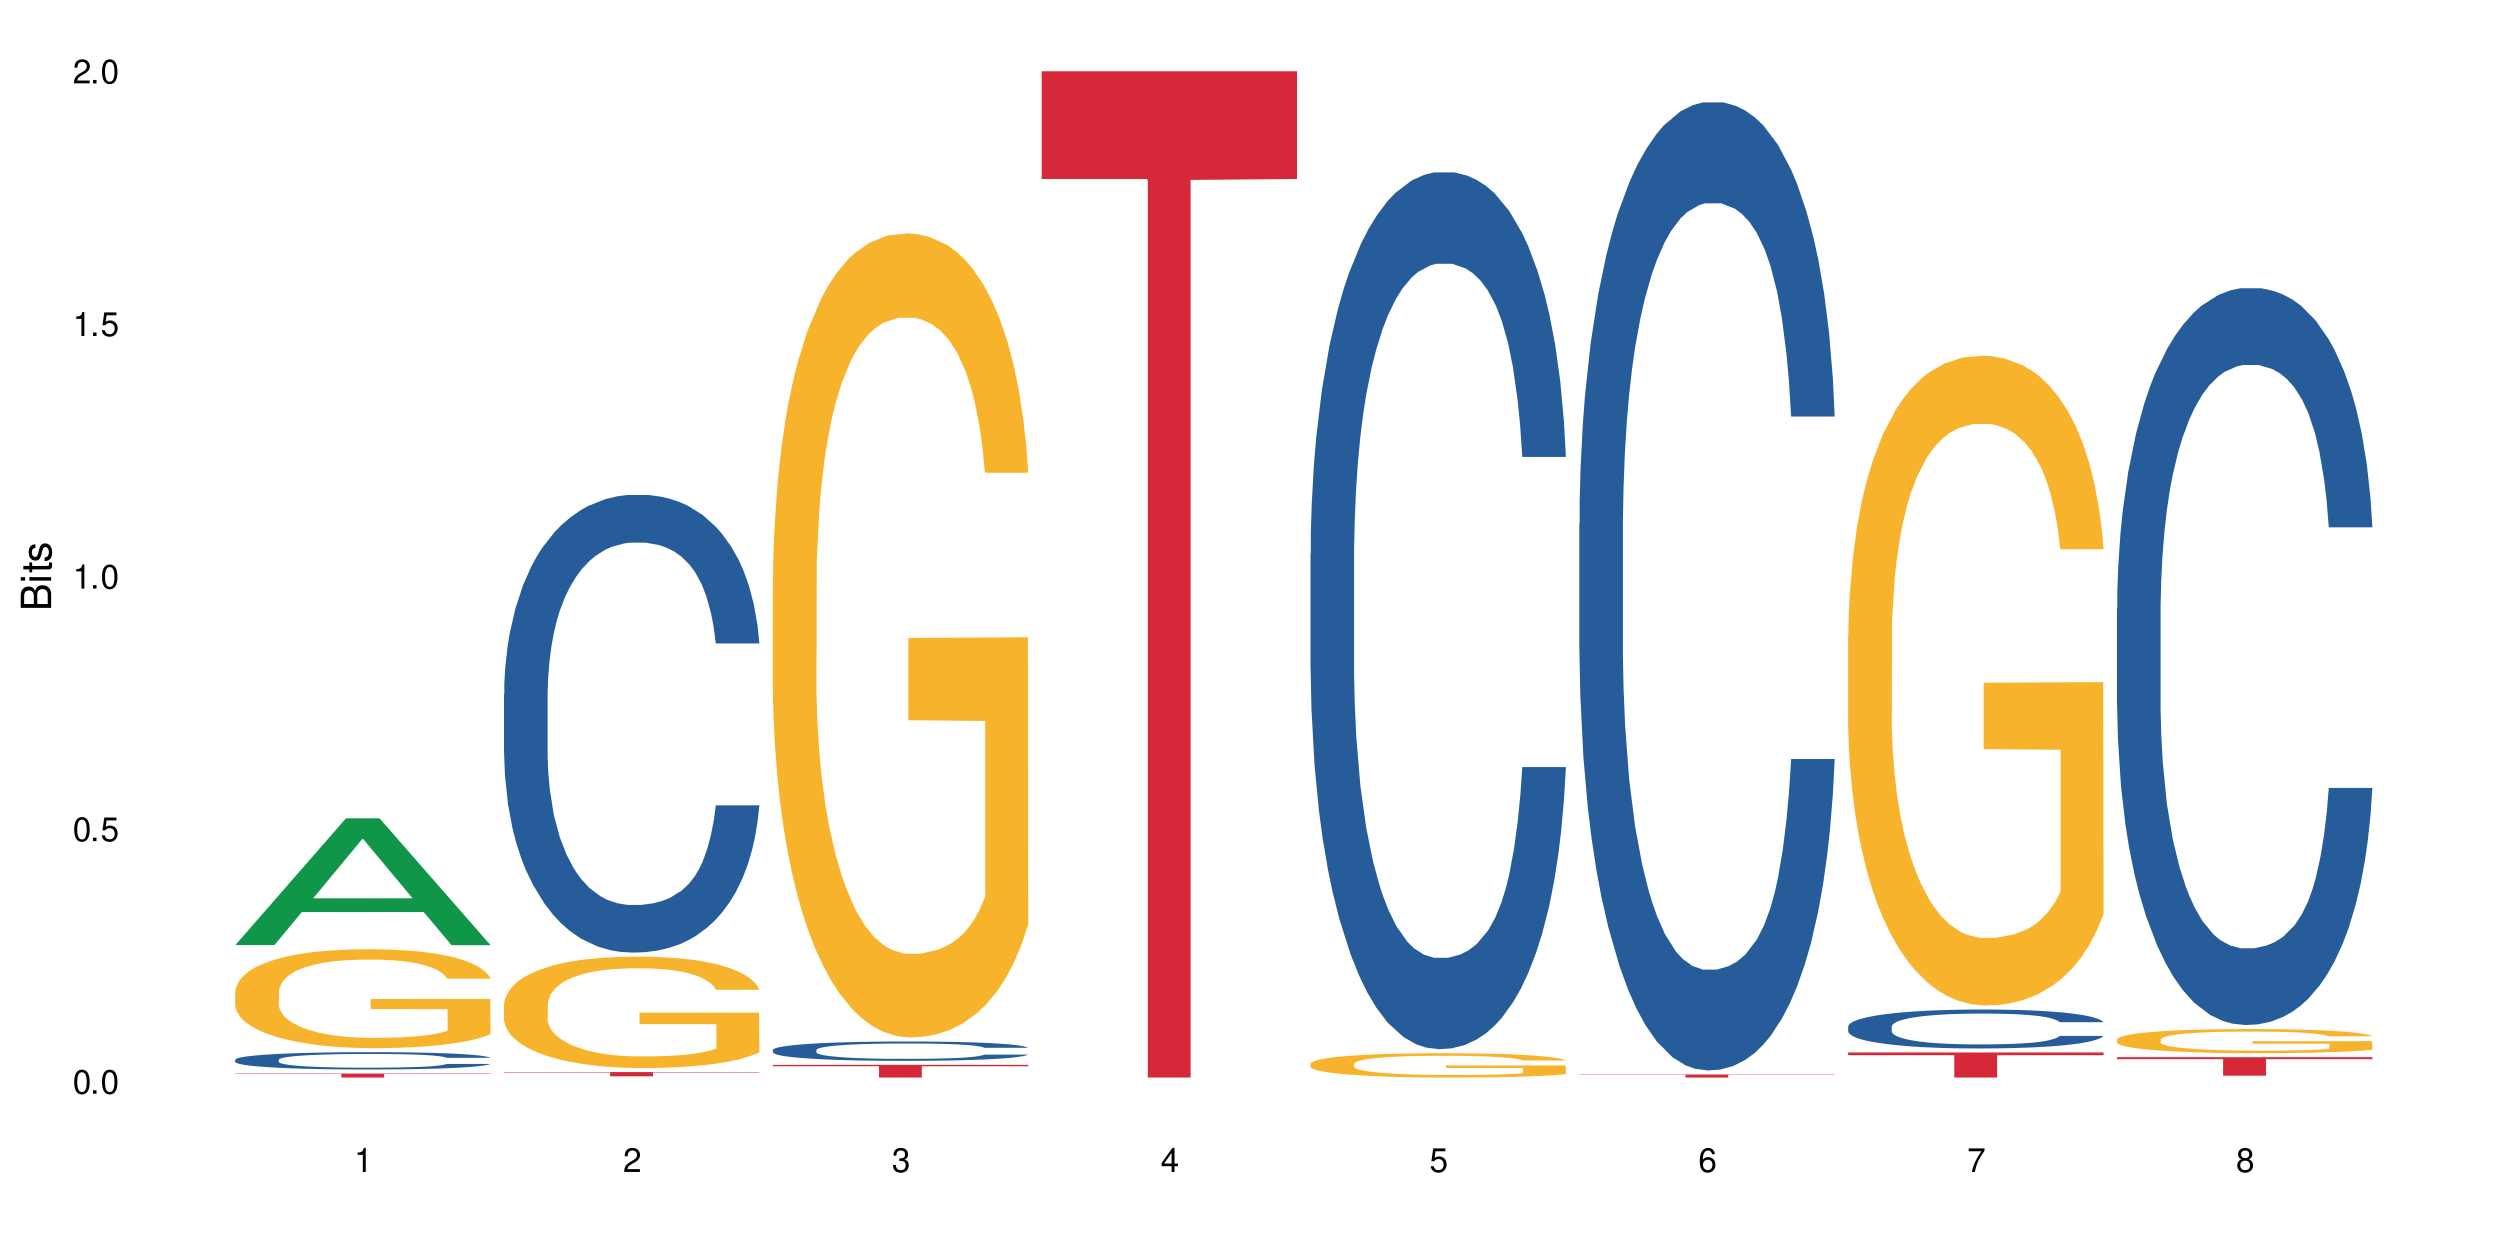 <?xml version="1.0" encoding="UTF-8"?>
<svg xmlns="http://www.w3.org/2000/svg" xmlns:xlink="http://www.w3.org/1999/xlink" width="720" height="360" viewBox="0 0 720 360">
<defs>
<g>
<g id="glyph-0-0">
</g>
<g id="glyph-0-1">
<path d="M 2.641 -6.938 C 2 -6.938 1.422 -6.656 1.078 -6.172 C 0.641 -5.562 0.406 -4.641 0.406 -3.359 C 0.406 -1.016 1.188 0.219 2.641 0.219 C 4.078 0.219 4.859 -1.016 4.859 -3.297 C 4.859 -4.641 4.656 -5.547 4.203 -6.172 C 3.844 -6.656 3.281 -6.938 2.641 -6.938 Z M 2.641 -6.188 C 3.547 -6.188 4 -5.25 4 -3.375 C 4 -1.406 3.562 -0.484 2.625 -0.484 C 1.734 -0.484 1.281 -1.438 1.281 -3.344 C 1.281 -5.25 1.734 -6.188 2.641 -6.188 Z M 2.641 -6.188 "/>
</g>
<g id="glyph-0-2">
<path d="M 1.828 -1 L 0.828 -1 L 0.828 0 L 1.828 0 Z M 1.828 -1 "/>
</g>
<g id="glyph-0-3">
<path d="M 4.562 -6.797 L 1.062 -6.797 L 0.547 -3.094 L 1.328 -3.094 C 1.719 -3.562 2.047 -3.734 2.578 -3.734 C 3.484 -3.734 4.062 -3.109 4.062 -2.094 C 4.062 -1.125 3.484 -0.531 2.578 -0.531 C 1.828 -0.531 1.375 -0.906 1.188 -1.672 L 0.328 -1.672 C 0.453 -1.109 0.547 -0.844 0.75 -0.594 C 1.125 -0.078 1.828 0.219 2.594 0.219 C 3.969 0.219 4.922 -0.781 4.922 -2.219 C 4.922 -3.562 4.031 -4.484 2.719 -4.484 C 2.25 -4.484 1.859 -4.359 1.469 -4.062 L 1.734 -5.969 L 4.562 -5.969 Z M 4.562 -6.797 "/>
</g>
<g id="glyph-0-4">
<path d="M 2.484 -4.938 L 2.484 0 L 3.328 0 L 3.328 -6.938 L 2.766 -6.938 C 2.469 -5.875 2.281 -5.734 0.984 -5.562 L 0.984 -4.938 Z M 2.484 -4.938 "/>
</g>
<g id="glyph-0-5">
<path d="M 4.859 -0.828 L 1.281 -0.828 C 1.359 -1.406 1.672 -1.781 2.5 -2.281 L 3.469 -2.828 C 4.406 -3.344 4.906 -4.062 4.906 -4.906 C 4.906 -5.484 4.672 -6.031 4.266 -6.406 C 3.859 -6.766 3.375 -6.938 2.719 -6.938 C 1.859 -6.938 1.219 -6.625 0.844 -6.031 C 0.609 -5.672 0.5 -5.234 0.484 -4.531 L 1.328 -4.531 C 1.359 -5.016 1.406 -5.281 1.531 -5.516 C 1.75 -5.938 2.188 -6.203 2.703 -6.203 C 3.469 -6.203 4.031 -5.641 4.031 -4.891 C 4.031 -4.344 3.719 -3.859 3.125 -3.516 L 2.234 -3 C 0.812 -2.172 0.406 -1.531 0.328 -0.016 L 4.859 -0.016 Z M 4.859 -0.828 "/>
</g>
<g id="glyph-0-6">
<path d="M 2.125 -3.188 L 2.578 -3.188 C 3.5 -3.188 3.984 -2.766 3.984 -1.922 C 3.984 -1.062 3.469 -0.531 2.594 -0.531 C 1.656 -0.531 1.203 -1 1.156 -2.016 L 0.312 -2.016 C 0.344 -1.453 0.438 -1.094 0.609 -0.781 C 0.953 -0.109 1.625 0.219 2.547 0.219 C 3.953 0.219 4.859 -0.625 4.859 -1.938 C 4.859 -2.828 4.516 -3.297 3.703 -3.594 C 4.344 -3.844 4.656 -4.328 4.656 -5.031 C 4.656 -6.219 3.875 -6.938 2.578 -6.938 C 1.203 -6.938 0.484 -6.172 0.453 -4.703 L 1.297 -4.703 C 1.312 -5.125 1.344 -5.359 1.453 -5.578 C 1.641 -5.969 2.062 -6.203 2.594 -6.203 C 3.344 -6.203 3.797 -5.75 3.797 -5 C 3.797 -4.516 3.609 -4.219 3.25 -4.047 C 3.016 -3.953 2.703 -3.922 2.125 -3.906 Z M 2.125 -3.188 "/>
</g>
<g id="glyph-0-7">
<path d="M 3.141 -1.672 L 3.141 0 L 3.984 0 L 3.984 -1.672 L 4.984 -1.672 L 4.984 -2.438 L 3.984 -2.438 L 3.984 -6.938 L 3.359 -6.938 L 0.266 -2.578 L 0.266 -1.672 Z M 3.141 -2.438 L 1 -2.438 L 3.141 -5.5 Z M 3.141 -2.438 "/>
</g>
<g id="glyph-0-8">
<path d="M 4.781 -5.125 C 4.609 -6.266 3.891 -6.938 2.844 -6.938 C 2.094 -6.938 1.422 -6.578 1.031 -5.953 C 0.594 -5.266 0.406 -4.422 0.406 -3.172 C 0.406 -2 0.578 -1.25 0.984 -0.641 C 1.359 -0.078 1.953 0.219 2.703 0.219 C 3.984 0.219 4.922 -0.75 4.922 -2.094 C 4.922 -3.375 4.062 -4.281 2.844 -4.281 C 2.172 -4.281 1.641 -4.031 1.281 -3.516 C 1.281 -5.234 1.828 -6.188 2.797 -6.188 C 3.391 -6.188 3.797 -5.797 3.938 -5.125 Z M 2.734 -3.531 C 3.547 -3.531 4.062 -2.953 4.062 -2.031 C 4.062 -1.156 3.484 -0.531 2.703 -0.531 C 1.922 -0.531 1.328 -1.188 1.328 -2.078 C 1.328 -2.938 1.906 -3.531 2.734 -3.531 Z M 2.734 -3.531 "/>
</g>
<g id="glyph-0-9">
<path d="M 4.984 -6.797 L 0.438 -6.797 L 0.438 -5.969 L 4.109 -5.969 C 2.5 -3.656 1.828 -2.234 1.328 0 L 2.219 0 C 2.594 -2.172 3.453 -4.047 4.984 -6.094 Z M 4.984 -6.797 "/>
</g>
<g id="glyph-0-10">
<path d="M 3.75 -3.656 C 4.469 -4.094 4.688 -4.438 4.688 -5.078 C 4.688 -6.172 3.844 -6.938 2.641 -6.938 C 1.438 -6.938 0.594 -6.172 0.594 -5.094 C 0.594 -4.438 0.812 -4.094 1.516 -3.656 C 0.734 -3.266 0.359 -2.703 0.359 -1.922 C 0.359 -0.656 1.281 0.219 2.641 0.219 C 3.984 0.219 4.922 -0.656 4.922 -1.922 C 4.922 -2.703 4.531 -3.266 3.75 -3.656 Z M 2.641 -6.188 C 3.359 -6.188 3.812 -5.75 3.812 -5.062 C 3.812 -4.406 3.344 -3.984 2.641 -3.984 C 1.922 -3.984 1.453 -4.406 1.453 -5.078 C 1.453 -5.75 1.922 -6.188 2.641 -6.188 Z M 2.641 -3.266 C 3.484 -3.266 4.062 -2.719 4.062 -1.906 C 4.062 -1.078 3.484 -0.531 2.625 -0.531 C 1.797 -0.531 1.219 -1.094 1.219 -1.906 C 1.219 -2.719 1.781 -3.266 2.641 -3.266 Z M 2.641 -3.266 "/>
</g>
<g id="glyph-1-0">
</g>
<g id="glyph-1-1">
<path d="M 0 -0.953 L 0 -4.891 C 0 -5.719 -0.234 -6.344 -0.734 -6.797 C -1.188 -7.234 -1.812 -7.469 -2.5 -7.469 C -3.547 -7.469 -4.188 -7 -4.625 -5.875 C -4.984 -6.688 -5.625 -7.094 -6.531 -7.094 C -7.172 -7.094 -7.734 -6.859 -8.141 -6.391 C -8.562 -5.922 -8.75 -5.344 -8.75 -4.5 L -8.75 -0.953 Z M -4.984 -2.062 L -7.766 -2.062 L -7.766 -4.219 C -7.766 -4.844 -7.688 -5.203 -7.453 -5.5 C -7.219 -5.812 -6.859 -5.969 -6.375 -5.969 C -5.891 -5.969 -5.531 -5.812 -5.297 -5.5 C -5.062 -5.203 -4.984 -4.844 -4.984 -4.219 Z M -0.984 -2.062 L -4 -2.062 L -4 -4.781 C -4 -5.766 -3.438 -6.359 -2.484 -6.359 C -1.547 -6.359 -0.984 -5.766 -0.984 -4.781 Z M -0.984 -2.062 "/>
</g>
<g id="glyph-1-2">
<path d="M -6.281 -1.797 L -6.281 -0.797 L 0 -0.797 L 0 -1.797 Z M -8.75 -1.797 L -8.75 -0.797 L -7.484 -0.797 L -7.484 -1.797 Z M -8.75 -1.797 "/>
</g>
<g id="glyph-1-3">
<path d="M -6.281 -3.047 L -6.281 -2.016 L -8.016 -2.016 L -8.016 -1.016 L -6.281 -1.016 L -6.281 -0.172 L -5.469 -0.172 L -5.469 -1.016 L -0.719 -1.016 C -0.078 -1.016 0.281 -1.453 0.281 -2.234 C 0.281 -2.5 0.25 -2.719 0.188 -3.047 L -0.641 -3.047 C -0.609 -2.906 -0.594 -2.766 -0.594 -2.562 C -0.594 -2.141 -0.719 -2.016 -1.156 -2.016 L -5.469 -2.016 L -5.469 -3.047 Z M -6.281 -3.047 "/>
</g>
<g id="glyph-1-4">
<path d="M -4.531 -5.25 C -5.766 -5.25 -6.469 -4.422 -6.469 -2.969 C -6.469 -1.516 -5.719 -0.562 -4.547 -0.562 C -3.562 -0.562 -3.094 -1.062 -2.734 -2.562 L -2.516 -3.484 C -2.344 -4.188 -2.094 -4.469 -1.641 -4.469 C -1.047 -4.469 -0.641 -3.875 -0.641 -3 C -0.641 -2.453 -0.797 -2 -1.062 -1.75 C -1.25 -1.594 -1.422 -1.531 -1.875 -1.469 L -1.875 -0.406 C -0.422 -0.453 0.281 -1.266 0.281 -2.922 C 0.281 -4.5 -0.5 -5.516 -1.719 -5.516 C -2.656 -5.516 -3.172 -4.984 -3.469 -3.734 L -3.703 -2.766 C -3.891 -1.953 -4.156 -1.609 -4.594 -1.609 C -5.188 -1.609 -5.547 -2.125 -5.547 -2.938 C -5.547 -3.75 -5.203 -4.172 -4.531 -4.203 Z M -4.531 -5.25 "/>
</g>
</g>
</defs>
<rect x="-72" y="-36" width="864" height="432" fill="rgb(100%, 100%, 100%)" fill-opacity="1"/>
<path fill-rule="nonzero" fill="rgb(6.275%, 58.824%, 28.235%)" fill-opacity="1" d="M 67.73 272.18 L 67.809 272.145 L 99.637 235.672 L 109.301 235.672 L 141.281 272.215 L 130.047 272.215 L 122.031 262.676 L 86.906 262.676 L 79.047 272.18 L 67.73 272.18 L 90.285 258.73 L 118.809 258.695 L 104.586 241.641 L 104.43 241.609 L 104.27 241.711 L 90.207 258.695 L 90.285 258.73 Z M 67.73 272.18 "/>
<path fill-rule="nonzero" fill="rgb(14.51%, 36.078%, 60%)" fill-opacity="1" d="M 67.73 305.195 L 67.82 305.191 L 67.82 305.082 L 68.09 304.906 L 68.719 304.688 L 69.344 304.539 L 70.961 304.27 L 73.203 304.012 L 75.535 303.809 L 77.238 303.691 L 78.766 303.602 L 82.262 303.43 L 84.504 303.344 L 86.926 303.266 L 89.887 303.191 L 92.039 303.145 L 96.883 303.07 L 100.469 303.039 L 103.25 303.027 L 109.262 303.027 L 112.848 303.043 L 115.449 303.066 L 118.32 303.102 L 120.742 303.145 L 124.957 303.246 L 128.727 303.371 L 130.43 303.445 L 133.121 303.586 L 135.184 303.723 L 136.617 303.84 L 138.234 304.012 L 139.668 304.215 L 140.746 304.445 L 141.281 304.645 L 128.727 304.645 L 128.098 304.461 L 127.379 304.32 L 126.035 304.133 L 124.688 304 L 122.805 303.867 L 121.102 303.781 L 118.77 303.695 L 116.707 303.641 L 114.555 303.602 L 112.488 303.574 L 108.543 303.547 L 103.969 303.547 L 102.266 303.555 L 98.766 303.59 L 96.883 303.621 L 94.191 303.688 L 92.309 303.746 L 90.066 303.836 L 88.539 303.914 L 86.656 304.031 L 85.312 304.137 L 83.785 304.289 L 82.891 304.402 L 82.082 304.527 L 81.363 304.68 L 80.828 304.84 L 80.469 305.008 L 80.289 305.172 L 80.289 305.879 L 80.469 306.043 L 80.918 306.234 L 82.082 306.512 L 83.785 306.754 L 85.762 306.945 L 87.645 307.082 L 88.719 307.145 L 90.156 307.219 L 92.398 307.309 L 95.629 307.398 L 97.512 307.438 L 100.383 307.473 L 103.34 307.492 L 107.289 307.492 L 110.785 307.473 L 113.117 307.449 L 115.539 307.414 L 118.859 307.336 L 120.922 307.262 L 122.715 307.176 L 124.062 307.09 L 124.957 307.016 L 126.305 306.875 L 127.379 306.719 L 128.188 306.562 L 128.727 306.406 L 141.281 306.406 L 140.746 306.59 L 139.938 306.766 L 139.129 306.898 L 137.875 307.059 L 136.441 307.199 L 134.375 307.359 L 132.672 307.465 L 130.43 307.578 L 128.367 307.664 L 126.125 307.742 L 122.805 307.832 L 120.652 307.879 L 118.32 307.918 L 115.539 307.957 L 112.043 307.988 L 108.273 308.004 L 104.777 308.012 L 101.008 308 L 98.227 307.984 L 94.551 307.941 L 89.977 307.859 L 86.656 307.773 L 84.055 307.688 L 81.812 307.594 L 79.301 307.473 L 76.074 307.273 L 74.098 307.117 L 72.754 306.988 L 71.23 306.812 L 70.152 306.652 L 68.898 306.398 L 68 306.074 L 67.73 305.824 Z M 67.73 305.195 "/>
<path fill-rule="nonzero" fill="rgb(96.863%, 70.196%, 16.863%)" fill-opacity="1" d="M 67.73 285.578 L 67.82 285.551 L 67.82 285.031 L 68.18 283.863 L 69.078 282.25 L 70.242 280.922 L 71.5 279.883 L 72.305 279.336 L 73.652 278.555 L 74.816 277.984 L 77.777 276.812 L 81.543 275.719 L 83.609 275.25 L 85.941 274.809 L 89.258 274.316 L 90.785 274.133 L 95.449 273.719 L 100.738 273.457 L 106.57 273.379 L 109.262 273.406 L 112.938 273.508 L 117.961 273.797 L 120.832 274.055 L 123.074 274.316 L 125.406 274.652 L 128.277 275.172 L 130.969 275.797 L 133.121 276.422 L 135.273 277.203 L 137.066 278.035 L 138.594 278.945 L 139.938 280.039 L 140.746 280.949 L 141.281 281.859 L 128.816 281.859 L 128.098 280.949 L 127.289 280.246 L 125.945 279.387 L 124.598 278.762 L 123.254 278.27 L 120.742 277.594 L 118.59 277.176 L 115.898 276.812 L 113.297 276.578 L 110.336 276.422 L 108.543 276.371 L 103.789 276.371 L 99.484 276.551 L 96.973 276.762 L 95.18 276.969 L 92.668 277.359 L 91.141 277.672 L 90.246 277.879 L 87.555 278.684 L 85.762 279.414 L 84.773 279.906 L 83.52 280.688 L 82.621 281.391 L 81.633 282.43 L 81.098 283.211 L 80.379 284.98 L 80.289 289.664 L 80.559 290.652 L 81.098 291.719 L 81.812 292.652 L 82.891 293.641 L 83.965 294.398 L 85.852 295.41 L 87.465 296.086 L 88.719 296.531 L 91.141 297.23 L 92.129 297.465 L 94.461 297.934 L 96.883 298.297 L 99.844 298.609 L 102.086 298.766 L 105.672 298.898 L 110.246 298.898 L 115.629 298.742 L 119.039 298.531 L 121.371 298.324 L 122.895 298.141 L 124.777 297.855 L 126.125 297.598 L 127.379 297.309 L 128.906 296.867 L 128.906 290.652 L 106.75 290.625 L 106.75 287.711 L 141.195 287.684 L 141.281 297.855 L 139.398 298.559 L 137.066 299.234 L 134.824 299.754 L 132.492 300.195 L 129.176 300.691 L 126.484 301.004 L 122.355 301.367 L 118.59 301.602 L 114.645 301.758 L 111.145 301.836 L 107.02 301.863 L 103.34 301.809 L 99.395 301.652 L 96.254 301.445 L 93.383 301.188 L 90.516 300.848 L 86.926 300.301 L 84.594 299.859 L 82.172 299.312 L 79.75 298.664 L 77.598 297.961 L 76.164 297.414 L 74.727 296.789 L 73.203 296.008 L 71.766 295.125 L 70.691 294.32 L 69.703 293.406 L 68.988 292.551 L 68.27 291.379 L 67.91 290.441 L 67.73 289.637 Z M 67.73 285.578 "/>
<path fill-rule="nonzero" fill="rgb(83.922%, 15.686%, 22.353%)" fill-opacity="1" d="M 67.73 309.172 L 141.281 309.172 L 141.281 309.297 L 110.629 309.301 L 110.629 310.332 L 98.297 310.332 L 98.297 309.301 L 98.117 309.297 L 67.73 309.297 Z M 67.73 309.172 "/>
<path fill-rule="nonzero" fill="rgb(14.51%, 36.078%, 60%)" fill-opacity="1" d="M 145.156 199.895 L 145.242 199.773 L 145.242 196.883 L 145.512 192.305 L 146.141 186.523 L 146.77 182.547 L 148.383 175.438 L 150.625 168.57 L 152.957 163.27 L 154.664 160.137 L 156.188 157.73 L 159.684 153.27 L 161.93 150.98 L 164.352 148.934 L 167.309 146.887 L 169.461 145.68 L 174.305 143.754 L 177.895 142.91 L 180.676 142.551 L 186.684 142.551 L 190.273 143.031 L 192.875 143.633 L 195.742 144.598 L 198.164 145.68 L 202.383 148.332 L 206.148 151.707 L 207.852 153.633 L 210.543 157.367 L 212.605 160.98 L 214.043 164.113 L 215.656 168.57 L 217.094 173.992 L 218.168 180.137 L 218.707 185.316 L 206.148 185.316 L 205.52 180.5 L 204.805 176.766 L 203.457 171.824 L 202.113 168.332 L 200.23 164.836 L 198.523 162.547 L 196.191 160.258 L 194.129 158.812 L 191.977 157.73 L 189.914 157.008 L 185.969 156.285 L 181.391 156.285 L 179.688 156.523 L 176.191 157.488 L 174.305 158.332 L 171.613 160.02 L 169.73 161.586 L 167.488 163.992 L 165.965 166.043 L 164.082 169.176 L 162.734 171.945 L 161.211 175.922 L 160.312 178.934 L 159.508 182.305 L 158.789 186.281 L 158.25 190.5 L 157.891 194.957 L 157.711 199.293 L 157.711 217.969 L 157.891 222.305 L 158.34 227.363 L 159.508 234.715 L 161.211 241.098 L 163.184 246.16 L 165.066 249.773 L 166.145 251.461 L 167.578 253.387 L 169.82 255.797 L 173.051 258.207 L 174.934 259.168 L 177.805 260.133 L 180.766 260.617 L 184.711 260.617 L 188.211 260.133 L 190.543 259.531 L 192.965 258.566 L 196.281 256.52 L 198.344 254.59 L 200.141 252.301 L 201.484 250.012 L 202.383 248.086 L 203.727 244.352 L 204.805 240.254 L 205.609 236.039 L 206.148 231.941 L 218.707 231.941 L 218.168 236.762 L 217.359 241.461 L 216.555 244.953 L 215.297 249.172 L 213.863 252.906 L 211.801 257.121 L 210.094 259.895 L 207.852 262.906 L 205.789 265.195 L 203.547 267.242 L 200.23 269.652 L 198.074 270.855 L 195.742 271.941 L 192.965 272.902 L 189.465 273.746 L 185.699 274.23 L 182.199 274.352 L 178.434 274.109 L 175.652 273.625 L 171.973 272.543 L 167.398 270.375 L 164.082 268.086 L 161.48 265.797 L 159.238 263.387 L 156.727 260.133 L 153.496 254.832 L 151.523 250.738 L 150.176 247.363 L 148.652 242.664 L 147.574 238.449 L 146.32 231.703 L 145.422 223.148 L 145.156 216.52 Z M 145.156 199.895 "/>
<path fill-rule="nonzero" fill="rgb(96.863%, 70.196%, 16.863%)" fill-opacity="1" d="M 145.156 289.254 L 145.242 289.223 L 145.242 288.637 L 145.602 287.32 L 146.5 285.504 L 147.664 284.008 L 148.922 282.836 L 149.73 282.223 L 151.074 281.344 L 152.242 280.699 L 155.199 279.379 L 158.969 278.148 L 161.031 277.621 L 163.363 277.125 L 166.684 276.566 L 168.207 276.363 L 172.871 275.895 L 178.164 275.602 L 183.992 275.512 L 186.684 275.543 L 190.363 275.66 L 195.387 275.98 L 198.254 276.273 L 200.496 276.566 L 202.828 276.949 L 205.699 277.535 L 208.391 278.238 L 210.543 278.941 L 212.695 279.82 L 214.492 280.758 L 216.016 281.781 L 217.359 283.012 L 218.168 284.039 L 218.707 285.062 L 206.238 285.062 L 205.52 284.039 L 204.715 283.246 L 203.367 282.281 L 202.023 281.578 L 200.676 281.02 L 198.164 280.258 L 196.012 279.789 L 193.32 279.379 L 190.723 279.117 L 187.762 278.941 L 185.969 278.883 L 181.211 278.883 L 176.906 279.086 L 174.395 279.32 L 172.602 279.555 L 170.09 279.996 L 168.566 280.348 L 167.668 280.582 L 164.977 281.488 L 163.184 282.309 L 162.195 282.867 L 160.941 283.746 L 160.043 284.535 L 159.059 285.707 L 158.52 286.586 L 157.801 288.578 L 157.711 293.852 L 157.98 294.965 L 158.52 296.168 L 159.238 297.223 L 160.312 298.332 L 161.391 299.184 L 163.273 300.324 L 164.887 301.086 L 166.145 301.586 L 168.566 302.375 L 169.551 302.641 L 171.883 303.168 L 174.305 303.578 L 177.266 303.93 L 179.508 304.105 L 183.098 304.25 L 187.672 304.25 L 193.055 304.074 L 196.461 303.84 L 198.793 303.605 L 200.32 303.402 L 202.203 303.078 L 203.547 302.785 L 204.805 302.465 L 206.328 301.965 L 206.328 294.965 L 184.172 294.938 L 184.172 291.656 L 218.617 291.625 L 218.707 303.078 L 216.824 303.871 L 214.492 304.633 L 212.25 305.219 L 209.918 305.715 L 206.598 306.273 L 203.906 306.625 L 199.781 307.035 L 196.012 307.297 L 192.066 307.473 L 188.566 307.562 L 184.441 307.59 L 180.766 307.531 L 176.816 307.355 L 173.68 307.121 L 170.809 306.828 L 167.938 306.449 L 164.352 305.832 L 162.016 305.336 L 159.594 304.719 L 157.172 303.988 L 155.02 303.195 L 153.586 302.582 L 152.152 301.879 L 150.625 301 L 149.191 300.004 L 148.113 299.094 L 147.129 298.07 L 146.41 297.105 L 145.691 295.785 L 145.332 294.73 L 145.156 293.824 Z M 145.156 289.254 "/>
<path fill-rule="nonzero" fill="rgb(83.922%, 15.686%, 22.353%)" fill-opacity="1" d="M 145.156 308.754 L 218.707 308.754 L 218.707 308.887 L 188.051 308.887 L 188.051 309.988 L 175.719 309.988 L 175.719 308.891 L 175.539 308.887 L 145.156 308.887 Z M 145.156 308.754 "/>
<path fill-rule="nonzero" fill="rgb(14.51%, 36.078%, 60%)" fill-opacity="1" d="M 222.578 302.379 L 222.668 302.371 L 222.668 302.25 L 222.938 302.059 L 223.562 301.812 L 224.191 301.645 L 225.809 301.344 L 228.051 301.055 L 230.383 300.832 L 232.086 300.699 L 233.609 300.598 L 237.109 300.406 L 239.352 300.312 L 241.773 300.227 L 244.734 300.137 L 246.887 300.086 L 251.73 300.008 L 255.316 299.969 L 258.098 299.957 L 264.109 299.957 L 267.695 299.977 L 270.297 300 L 273.168 300.043 L 275.59 300.086 L 279.805 300.199 L 283.57 300.344 L 285.277 300.422 L 287.969 300.582 L 290.031 300.734 L 291.465 300.867 L 293.082 301.055 L 294.516 301.285 L 295.59 301.543 L 296.129 301.762 L 283.57 301.762 L 282.945 301.559 L 282.227 301.402 L 280.883 301.191 L 279.535 301.043 L 277.652 300.898 L 275.949 300.801 L 273.617 300.703 L 271.551 300.641 L 269.398 300.598 L 267.336 300.566 L 263.391 300.535 L 258.816 300.535 L 257.109 300.547 L 253.613 300.586 L 251.73 300.621 L 249.039 300.691 L 247.156 300.758 L 244.914 300.859 L 243.387 300.949 L 241.504 301.078 L 240.16 301.195 L 238.633 301.363 L 237.738 301.492 L 236.93 301.637 L 236.211 301.805 L 235.672 301.98 L 235.316 302.168 L 235.137 302.352 L 235.137 303.141 L 235.316 303.324 L 235.762 303.539 L 236.93 303.848 L 238.633 304.117 L 240.605 304.332 L 242.492 304.484 L 243.566 304.555 L 245.004 304.637 L 247.246 304.738 L 250.473 304.84 L 252.355 304.883 L 255.227 304.922 L 258.188 304.941 L 262.133 304.941 L 265.633 304.922 L 267.965 304.898 L 270.387 304.855 L 273.707 304.77 L 275.77 304.688 L 277.562 304.594 L 278.906 304.496 L 279.805 304.414 L 281.148 304.258 L 282.227 304.082 L 283.035 303.906 L 283.57 303.73 L 296.129 303.73 L 295.59 303.934 L 294.785 304.133 L 293.977 304.281 L 292.723 304.461 L 291.285 304.617 L 289.223 304.797 L 287.52 304.914 L 285.277 305.039 L 283.215 305.137 L 280.973 305.223 L 277.652 305.324 L 275.5 305.375 L 273.168 305.422 L 270.387 305.461 L 266.887 305.5 L 263.121 305.52 L 259.621 305.523 L 255.855 305.512 L 253.074 305.492 L 249.398 305.445 L 244.824 305.355 L 241.504 305.258 L 238.902 305.164 L 236.66 305.059 L 234.148 304.922 L 230.918 304.699 L 228.945 304.527 L 227.602 304.383 L 226.074 304.184 L 225 304.008 L 223.742 303.723 L 222.848 303.359 L 222.578 303.082 Z M 222.578 302.379 "/>
<path fill-rule="nonzero" fill="rgb(96.863%, 70.196%, 16.863%)" fill-opacity="1" d="M 222.578 166.398 L 222.668 166.188 L 222.668 161.957 L 223.027 152.438 L 223.922 139.324 L 225.09 128.539 L 226.344 120.082 L 227.152 115.641 L 228.496 109.293 L 229.664 104.641 L 232.625 95.125 L 236.391 86.242 L 238.453 82.434 L 240.785 78.84 L 244.105 74.82 L 245.629 73.34 L 250.293 69.957 L 255.586 67.84 L 261.418 67.207 L 264.109 67.418 L 267.785 68.266 L 272.809 70.59 L 275.68 72.707 L 277.922 74.82 L 280.254 77.57 L 283.125 81.801 L 285.816 86.875 L 287.969 91.953 L 290.121 98.297 L 291.914 105.062 L 293.438 112.465 L 294.785 121.348 L 295.59 128.75 L 296.129 136.152 L 283.66 136.152 L 282.945 128.75 L 282.137 123.043 L 280.793 116.062 L 279.445 110.984 L 278.102 106.969 L 275.59 101.469 L 273.438 98.086 L 270.746 95.125 L 268.145 93.223 L 265.184 91.953 L 263.391 91.527 L 258.637 91.527 L 254.332 93.008 L 251.82 94.703 L 250.023 96.395 L 247.512 99.566 L 245.988 102.102 L 245.094 103.797 L 242.402 110.352 L 240.605 116.273 L 239.621 120.293 L 238.363 126.637 L 237.469 132.348 L 236.48 140.805 L 235.941 147.152 L 235.227 161.531 L 235.137 199.602 L 235.406 207.637 L 235.941 216.309 L 236.66 223.922 L 237.738 231.961 L 238.812 238.094 L 240.695 246.34 L 242.312 251.84 L 243.566 255.434 L 245.988 261.145 L 246.977 263.051 L 249.309 266.855 L 251.73 269.816 L 254.691 272.355 L 256.934 273.625 L 260.52 274.68 L 265.094 274.68 L 270.477 273.414 L 273.887 271.719 L 276.219 270.027 L 277.742 268.547 L 279.625 266.223 L 280.973 264.105 L 282.227 261.781 L 283.75 258.184 L 283.75 207.637 L 261.598 207.426 L 261.598 183.738 L 296.039 183.527 L 296.129 266.223 L 294.246 271.934 L 291.914 277.43 L 289.672 281.66 L 287.34 285.254 L 284.02 289.273 L 281.328 291.812 L 277.203 294.773 L 273.438 296.676 L 269.488 297.945 L 265.992 298.578 L 261.867 298.793 L 258.188 298.367 L 254.242 297.098 L 251.102 295.406 L 248.23 293.293 L 245.359 290.543 L 241.773 286.102 L 239.441 282.508 L 237.02 278.066 L 234.598 272.777 L 232.445 267.066 L 231.008 262.625 L 229.574 257.551 L 228.051 251.207 L 226.613 244.016 L 225.539 237.457 L 224.551 230.055 L 223.832 223.078 L 223.117 213.559 L 222.758 205.945 L 222.578 199.391 Z M 222.578 166.398 "/>
<path fill-rule="nonzero" fill="rgb(83.922%, 15.686%, 22.353%)" fill-opacity="1" d="M 222.578 306.688 L 296.129 306.688 L 296.129 307.078 L 265.477 307.082 L 265.477 310.332 L 253.141 310.332 L 253.141 307.086 L 252.965 307.078 L 222.578 307.078 Z M 222.578 306.688 "/>
<path fill-rule="nonzero" fill="rgb(83.922%, 15.686%, 22.353%)" fill-opacity="1" d="M 300 20.527 L 373.555 20.527 L 373.555 51.547 L 342.898 51.82 L 342.898 310.332 L 330.566 310.332 L 330.566 52.094 L 330.387 51.547 L 300 51.547 Z M 300 20.527 "/>
<path fill-rule="nonzero" fill="rgb(14.51%, 36.078%, 60%)" fill-opacity="1" d="M 377.426 159.527 L 377.516 159.297 L 377.516 153.758 L 377.781 144.984 L 378.41 133.906 L 379.039 126.289 L 380.652 112.672 L 382.895 99.516 L 385.227 89.359 L 386.934 83.359 L 388.457 78.742 L 391.957 70.203 L 394.199 65.816 L 396.621 61.895 L 399.578 57.969 L 401.734 55.66 L 406.574 51.969 L 410.164 50.352 L 412.945 49.66 L 418.953 49.66 L 422.543 50.582 L 425.145 51.738 L 428.016 53.582 L 430.438 55.66 L 434.652 60.738 L 438.418 67.203 L 440.125 70.895 L 442.812 78.051 L 444.879 84.973 L 446.312 90.977 L 447.926 99.516 L 449.363 109.902 L 450.438 121.672 L 450.977 131.598 L 438.418 131.598 L 437.789 122.367 L 437.074 115.211 L 435.727 105.746 L 434.383 99.055 L 432.5 92.359 L 430.793 87.977 L 428.461 83.59 L 426.398 80.82 L 424.246 78.742 L 422.184 77.355 L 418.238 75.973 L 413.664 75.973 L 411.957 76.434 L 408.461 78.281 L 406.574 79.895 L 403.887 83.129 L 402 86.129 L 399.758 90.746 L 398.234 94.668 L 396.352 100.668 L 395.004 105.977 L 393.48 113.594 L 392.582 119.367 L 391.777 125.828 L 391.059 133.445 L 390.52 141.523 L 390.16 150.062 L 389.98 158.371 L 389.98 194.148 L 390.16 202.457 L 390.609 212.152 L 391.777 226.23 L 393.48 238.465 L 395.453 248.16 L 397.336 255.082 L 398.414 258.316 L 399.848 262.008 L 402.09 266.625 L 405.32 271.242 L 407.203 273.086 L 410.074 274.934 L 413.035 275.855 L 416.98 275.855 L 420.48 274.934 L 422.812 273.781 L 425.234 271.934 L 428.551 268.008 L 430.613 264.316 L 432.41 259.93 L 433.754 255.547 L 434.652 251.852 L 435.996 244.695 L 437.074 236.848 L 437.879 228.77 L 438.418 220.922 L 450.977 220.922 L 450.438 230.156 L 449.633 239.156 L 448.824 245.852 L 447.566 253.93 L 446.133 261.086 L 444.07 269.164 L 442.367 274.473 L 440.125 280.242 L 438.059 284.629 L 435.816 288.551 L 432.5 293.168 L 430.348 295.477 L 428.016 297.555 L 425.234 299.398 L 421.734 301.016 L 417.969 301.938 L 414.469 302.168 L 410.703 301.707 L 407.922 300.785 L 404.242 298.707 L 399.668 294.555 L 396.352 290.168 L 393.75 285.781 L 391.508 281.164 L 388.996 274.934 L 385.766 264.777 L 383.793 256.93 L 382.449 250.469 L 380.922 241.465 L 379.848 233.387 L 378.59 220.461 L 377.695 204.074 L 377.426 191.379 Z M 377.426 159.527 "/>
<path fill-rule="nonzero" fill="rgb(96.863%, 70.196%, 16.863%)" fill-opacity="1" d="M 377.426 306.332 L 377.516 306.324 L 377.516 306.195 L 377.871 305.91 L 378.77 305.512 L 379.938 305.188 L 381.191 304.93 L 382 304.797 L 383.344 304.605 L 384.512 304.465 L 387.469 304.176 L 391.238 303.91 L 393.301 303.793 L 395.633 303.684 L 398.953 303.562 L 400.477 303.52 L 405.141 303.418 L 410.434 303.352 L 416.262 303.332 L 418.953 303.34 L 422.633 303.367 L 427.656 303.438 L 430.527 303.5 L 432.77 303.562 L 435.102 303.648 L 437.969 303.773 L 440.66 303.93 L 442.812 304.082 L 444.969 304.273 L 446.762 304.477 L 448.285 304.703 L 449.633 304.969 L 450.438 305.195 L 450.977 305.418 L 438.508 305.418 L 437.789 305.195 L 436.984 305.02 L 435.637 304.809 L 434.293 304.656 L 432.949 304.535 L 430.438 304.367 L 428.281 304.266 L 425.594 304.176 L 422.992 304.121 L 420.031 304.082 L 418.238 304.07 L 413.484 304.07 L 409.176 304.113 L 406.664 304.164 L 404.871 304.215 L 402.359 304.312 L 400.836 304.387 L 399.938 304.438 L 397.246 304.637 L 395.453 304.816 L 394.469 304.938 L 393.211 305.129 L 392.312 305.301 L 391.328 305.559 L 390.789 305.75 L 390.07 306.184 L 389.98 307.336 L 390.25 307.578 L 390.789 307.84 L 391.508 308.07 L 392.582 308.312 L 393.66 308.496 L 395.543 308.746 L 397.156 308.914 L 398.414 309.023 L 400.836 309.195 L 401.82 309.254 L 404.156 309.367 L 406.574 309.457 L 409.535 309.535 L 411.777 309.57 L 415.367 309.605 L 419.941 309.605 L 425.324 309.566 L 428.73 309.516 L 431.062 309.465 L 432.59 309.418 L 434.473 309.348 L 435.816 309.285 L 437.074 309.215 L 438.598 309.105 L 438.598 307.578 L 416.441 307.57 L 416.441 306.855 L 450.887 306.848 L 450.977 309.348 L 449.094 309.52 L 446.762 309.688 L 444.52 309.816 L 442.188 309.922 L 438.867 310.043 L 436.176 310.121 L 432.051 310.211 L 428.281 310.27 L 424.336 310.309 L 420.84 310.324 L 416.711 310.332 L 413.035 310.32 L 409.086 310.281 L 405.949 310.23 L 403.078 310.168 L 400.207 310.082 L 396.621 309.949 L 394.289 309.84 L 391.867 309.707 L 389.445 309.547 L 387.293 309.375 L 385.855 309.238 L 384.422 309.086 L 382.895 308.895 L 381.461 308.676 L 380.383 308.48 L 379.398 308.254 L 378.68 308.043 L 377.961 307.758 L 377.605 307.527 L 377.426 307.328 Z M 377.426 306.332 "/>
<path fill-rule="nonzero" fill="rgb(14.51%, 36.078%, 60%)" fill-opacity="1" d="M 454.848 150.805 L 454.938 150.551 L 454.938 144.434 L 455.207 134.75 L 455.836 122.52 L 456.461 114.109 L 458.078 99.07 L 460.32 84.547 L 462.652 73.332 L 464.355 66.707 L 465.879 61.609 L 469.379 52.18 L 471.621 47.34 L 474.043 43.008 L 477.004 38.676 L 479.156 36.125 L 484 32.047 L 487.586 30.266 L 490.367 29.5 L 496.379 29.5 L 499.965 30.52 L 502.566 31.793 L 505.438 33.832 L 507.859 36.125 L 512.074 41.73 L 515.844 48.867 L 517.547 52.945 L 520.238 60.844 L 522.301 68.492 L 523.734 75.117 L 525.352 84.547 L 526.785 96.016 L 527.863 109.012 L 528.398 119.969 L 515.844 119.969 L 515.215 109.777 L 514.496 101.875 L 513.152 91.426 L 511.805 84.035 L 509.922 76.645 L 508.219 71.805 L 505.887 66.961 L 503.824 63.902 L 501.672 61.609 L 499.605 60.082 L 495.66 58.551 L 491.086 58.551 L 489.383 59.062 L 485.883 61.102 L 484 62.883 L 481.309 66.453 L 479.426 69.766 L 477.184 74.863 L 475.656 79.195 L 473.773 85.82 L 472.43 91.68 L 470.902 100.09 L 470.008 106.461 L 469.199 113.598 L 468.48 122.008 L 467.945 130.926 L 467.586 140.355 L 467.406 149.531 L 467.406 189.031 L 467.586 198.207 L 468.035 208.91 L 469.199 224.457 L 470.902 237.961 L 472.879 248.664 L 474.762 256.312 L 475.836 259.879 L 477.273 263.957 L 479.516 269.055 L 482.742 274.148 L 484.629 276.188 L 487.496 278.227 L 490.457 279.246 L 494.406 279.246 L 497.902 278.227 L 500.234 276.953 L 502.656 274.914 L 505.977 270.582 L 508.039 266.504 L 509.832 261.664 L 511.18 256.82 L 512.074 252.742 L 513.422 244.844 L 514.496 236.18 L 515.305 227.258 L 515.844 218.594 L 528.398 218.594 L 527.863 228.789 L 527.055 238.727 L 526.246 246.117 L 524.992 255.035 L 523.555 262.938 L 521.492 271.855 L 519.789 277.719 L 517.547 284.09 L 515.484 288.93 L 513.242 293.262 L 509.922 298.359 L 507.77 300.91 L 505.438 303.203 L 502.656 305.242 L 499.16 307.023 L 495.391 308.043 L 491.895 308.297 L 488.125 307.789 L 485.344 306.77 L 481.668 304.477 L 477.094 299.891 L 473.773 295.047 L 471.172 290.203 L 468.93 285.109 L 466.418 278.227 L 463.191 267.016 L 461.215 258.348 L 459.871 251.215 L 458.348 241.273 L 457.27 232.355 L 456.016 218.086 L 455.117 199.988 L 454.848 185.973 Z M 454.848 150.805 "/>
<path fill-rule="nonzero" fill="rgb(83.922%, 15.686%, 22.353%)" fill-opacity="1" d="M 454.848 309.461 L 528.398 309.461 L 528.398 309.555 L 497.746 309.555 L 497.746 310.332 L 485.414 310.332 L 485.414 309.559 L 485.234 309.555 L 454.848 309.555 Z M 454.848 309.461 "/>
<path fill-rule="nonzero" fill="rgb(14.51%, 36.078%, 60%)" fill-opacity="1" d="M 532.27 295.625 L 532.359 295.617 L 532.359 295.371 L 532.629 294.98 L 533.258 294.488 L 533.887 294.152 L 535.5 293.547 L 537.742 292.965 L 540.074 292.512 L 541.777 292.246 L 543.305 292.043 L 546.801 291.664 L 549.043 291.469 L 551.465 291.293 L 554.426 291.121 L 556.578 291.02 L 561.422 290.855 L 565.012 290.781 L 567.793 290.75 L 573.801 290.75 L 577.391 290.793 L 579.992 290.844 L 582.859 290.926 L 585.281 291.02 L 589.5 291.242 L 593.266 291.531 L 594.969 291.695 L 597.66 292.012 L 599.723 292.32 L 601.16 292.586 L 602.773 292.965 L 604.207 293.426 L 605.285 293.945 L 605.824 294.387 L 593.266 294.387 L 592.637 293.977 L 591.922 293.66 L 590.574 293.238 L 589.23 292.941 L 587.344 292.645 L 585.641 292.453 L 583.309 292.258 L 581.246 292.133 L 579.094 292.043 L 577.031 291.98 L 573.082 291.918 L 568.508 291.918 L 566.805 291.941 L 563.305 292.023 L 561.422 292.094 L 558.73 292.238 L 556.848 292.371 L 554.605 292.574 L 553.082 292.75 L 551.199 293.016 L 549.852 293.25 L 548.328 293.59 L 547.43 293.844 L 546.621 294.133 L 545.906 294.469 L 545.367 294.828 L 545.008 295.207 L 544.828 295.574 L 544.828 297.164 L 545.008 297.531 L 545.457 297.961 L 546.621 298.586 L 548.328 299.129 L 550.301 299.559 L 552.184 299.867 L 553.262 300.008 L 554.695 300.172 L 556.938 300.379 L 560.168 300.582 L 562.051 300.664 L 564.922 300.746 L 567.883 300.789 L 571.828 300.789 L 575.324 300.746 L 577.656 300.695 L 580.078 300.613 L 583.398 300.438 L 585.461 300.277 L 587.254 300.082 L 588.602 299.887 L 589.5 299.723 L 590.844 299.406 L 591.922 299.059 L 592.727 298.699 L 593.266 298.352 L 605.824 298.352 L 605.285 298.762 L 604.477 299.16 L 603.672 299.457 L 602.414 299.816 L 600.98 300.133 L 598.918 300.492 L 597.211 300.727 L 594.969 300.98 L 592.906 301.176 L 590.664 301.352 L 587.344 301.555 L 585.191 301.656 L 582.859 301.75 L 580.078 301.832 L 576.582 301.902 L 572.816 301.945 L 569.316 301.953 L 565.551 301.934 L 562.77 301.895 L 559.09 301.801 L 554.516 301.617 L 551.199 301.422 L 548.598 301.227 L 546.355 301.023 L 543.844 300.746 L 540.613 300.297 L 538.641 299.949 L 537.293 299.66 L 535.77 299.262 L 534.691 298.902 L 533.438 298.328 L 532.539 297.602 L 532.27 297.039 Z M 532.27 295.625 "/>
<path fill-rule="nonzero" fill="rgb(96.863%, 70.196%, 16.863%)" fill-opacity="1" d="M 532.27 182.605 L 532.359 182.434 L 532.359 179.016 L 532.719 171.328 L 533.617 160.73 L 534.781 152.016 L 536.039 145.18 L 536.844 141.59 L 538.191 136.465 L 539.355 132.703 L 542.316 125.012 L 546.086 117.836 L 548.148 114.758 L 550.48 111.855 L 553.797 108.609 L 555.324 107.41 L 559.988 104.676 L 565.281 102.969 L 571.109 102.457 L 573.801 102.625 L 577.48 103.309 L 582.5 105.191 L 585.371 106.898 L 587.613 108.609 L 589.945 110.828 L 592.816 114.246 L 595.508 118.348 L 597.66 122.449 L 599.812 127.578 L 601.609 133.047 L 603.133 139.027 L 604.477 146.203 L 605.285 152.188 L 605.824 158.168 L 593.355 158.168 L 592.637 152.188 L 591.832 147.57 L 590.484 141.934 L 589.141 137.832 L 587.793 134.582 L 585.281 130.141 L 583.129 127.406 L 580.438 125.012 L 577.836 123.477 L 574.879 122.449 L 573.082 122.109 L 568.328 122.109 L 564.023 123.305 L 561.512 124.672 L 559.719 126.039 L 557.207 128.602 L 555.684 130.652 L 554.785 132.02 L 552.094 137.316 L 550.301 142.102 L 549.312 145.352 L 548.059 150.477 L 547.16 155.09 L 546.176 161.926 L 545.637 167.055 L 544.918 178.676 L 544.828 209.438 L 545.098 215.93 L 545.637 222.938 L 546.355 229.09 L 547.43 235.586 L 548.508 240.539 L 550.391 247.207 L 552.004 251.648 L 553.262 254.555 L 555.684 259.168 L 556.668 260.707 L 559 263.781 L 561.422 266.176 L 564.383 268.227 L 566.625 269.25 L 570.215 270.105 L 574.789 270.105 L 580.168 269.082 L 583.578 267.715 L 585.91 266.348 L 587.434 265.148 L 589.32 263.27 L 590.664 261.562 L 591.922 259.68 L 593.445 256.777 L 593.445 215.93 L 571.289 215.762 L 571.289 196.621 L 605.734 196.449 L 605.824 263.27 L 603.941 267.883 L 601.609 272.328 L 599.363 275.746 L 597.031 278.652 L 593.715 281.898 L 591.023 283.949 L 586.898 286.34 L 583.129 287.879 L 579.184 288.906 L 575.684 289.418 L 571.559 289.59 L 567.883 289.246 L 563.934 288.223 L 560.797 286.855 L 557.926 285.145 L 555.055 282.922 L 551.465 279.336 L 549.133 276.43 L 546.711 272.84 L 544.289 268.566 L 542.137 263.953 L 540.703 260.363 L 539.266 256.262 L 537.742 251.137 L 536.309 245.324 L 535.23 240.027 L 534.246 234.047 L 533.527 228.406 L 532.809 220.715 L 532.449 214.562 L 532.27 209.266 Z M 532.27 182.605 "/>
<path fill-rule="nonzero" fill="rgb(83.922%, 15.686%, 22.353%)" fill-opacity="1" d="M 532.27 303.117 L 605.824 303.117 L 605.824 303.891 L 575.168 303.898 L 575.168 310.332 L 562.836 310.332 L 562.836 303.906 L 562.656 303.891 L 532.27 303.891 Z M 532.27 303.117 "/>
<path fill-rule="nonzero" fill="rgb(14.51%, 36.078%, 60%)" fill-opacity="1" d="M 609.695 175.34 L 609.785 175.148 L 609.785 170.492 L 610.055 163.121 L 610.68 153.812 L 611.309 147.41 L 612.922 135.969 L 615.164 124.91 L 617.5 116.379 L 619.203 111.336 L 620.727 107.457 L 624.227 100.277 L 626.469 96.594 L 628.891 93.297 L 631.852 90 L 634.004 88.059 L 638.848 84.957 L 642.434 83.598 L 645.215 83.016 L 651.223 83.016 L 654.812 83.793 L 657.414 84.762 L 660.285 86.312 L 662.707 88.059 L 666.922 92.328 L 670.688 97.758 L 672.395 100.859 L 675.086 106.875 L 677.148 112.691 L 678.582 117.734 L 680.195 124.91 L 681.633 133.641 L 682.707 143.531 L 683.246 151.871 L 670.688 151.871 L 670.062 144.113 L 669.344 138.102 L 667.996 130.148 L 666.652 124.523 L 664.77 118.898 L 663.066 115.215 L 660.734 111.527 L 658.668 109.199 L 656.516 107.457 L 654.453 106.293 L 650.508 105.129 L 645.934 105.129 L 644.227 105.516 L 640.73 107.066 L 638.848 108.426 L 636.156 111.141 L 634.273 113.66 L 632.027 117.543 L 630.504 120.84 L 628.621 125.883 L 627.273 130.344 L 625.75 136.742 L 624.852 141.594 L 624.047 147.023 L 623.328 153.426 L 622.789 160.211 L 622.43 167.391 L 622.254 174.371 L 622.254 204.434 L 622.43 211.418 L 622.879 219.562 L 624.047 231.395 L 625.75 241.676 L 627.723 249.82 L 629.605 255.641 L 630.684 258.355 L 632.117 261.461 L 634.363 265.34 L 637.59 269.219 L 639.473 270.77 L 642.344 272.32 L 645.305 273.098 L 649.25 273.098 L 652.75 272.32 L 655.082 271.352 L 657.504 269.801 L 660.82 266.504 L 662.887 263.398 L 664.68 259.715 L 666.023 256.027 L 666.922 252.926 L 668.266 246.914 L 669.344 240.316 L 670.152 233.527 L 670.688 226.934 L 683.246 226.934 L 682.707 234.691 L 681.902 242.258 L 681.094 247.883 L 679.84 254.672 L 678.402 260.684 L 676.34 267.473 L 674.637 271.934 L 672.395 276.781 L 670.332 280.469 L 668.086 283.766 L 664.77 287.645 L 662.617 289.582 L 660.285 291.328 L 657.504 292.883 L 654.004 294.238 L 650.238 295.016 L 646.738 295.207 L 642.973 294.82 L 640.191 294.043 L 636.516 292.301 L 631.941 288.809 L 628.621 285.121 L 626.02 281.438 L 623.777 277.559 L 621.266 272.32 L 618.035 263.785 L 616.062 257.191 L 614.719 251.762 L 613.191 244.195 L 612.117 237.41 L 610.859 226.547 L 609.965 212.777 L 609.695 202.109 Z M 609.695 175.34 "/>
<path fill-rule="nonzero" fill="rgb(96.863%, 70.196%, 16.863%)" fill-opacity="1" d="M 609.695 299.344 L 609.785 299.336 L 609.785 299.211 L 610.145 298.926 L 611.039 298.531 L 612.207 298.211 L 613.461 297.957 L 614.27 297.824 L 615.613 297.633 L 616.781 297.492 L 619.742 297.207 L 623.508 296.941 L 625.57 296.828 L 627.902 296.723 L 631.223 296.602 L 632.746 296.555 L 637.41 296.453 L 642.703 296.391 L 648.535 296.371 L 651.223 296.379 L 654.902 296.402 L 659.926 296.473 L 662.797 296.535 L 665.039 296.602 L 667.371 296.684 L 670.242 296.809 L 672.93 296.961 L 675.086 297.113 L 677.238 297.305 L 679.031 297.508 L 680.555 297.727 L 681.902 297.996 L 682.707 298.215 L 683.246 298.438 L 670.777 298.438 L 670.062 298.215 L 669.254 298.047 L 667.91 297.836 L 666.562 297.684 L 665.219 297.562 L 662.707 297.398 L 660.555 297.297 L 657.863 297.207 L 655.262 297.152 L 652.301 297.113 L 650.508 297.102 L 645.754 297.102 L 641.449 297.145 L 638.938 297.195 L 637.141 297.246 L 634.629 297.344 L 633.105 297.418 L 632.207 297.469 L 629.52 297.664 L 627.723 297.844 L 626.738 297.961 L 625.48 298.152 L 624.586 298.324 L 623.598 298.578 L 623.059 298.766 L 622.344 299.199 L 622.254 300.34 L 622.52 300.578 L 623.059 300.84 L 623.777 301.066 L 624.852 301.309 L 625.93 301.492 L 627.812 301.738 L 629.43 301.902 L 630.684 302.012 L 633.105 302.184 L 634.094 302.238 L 636.426 302.355 L 638.848 302.441 L 641.805 302.52 L 644.047 302.555 L 647.637 302.59 L 652.211 302.59 L 657.594 302.551 L 661 302.5 L 663.332 302.449 L 664.859 302.406 L 666.742 302.336 L 668.086 302.27 L 669.344 302.203 L 670.867 302.094 L 670.867 300.578 L 648.715 300.574 L 648.715 299.863 L 683.156 299.855 L 683.246 302.336 L 681.363 302.508 L 679.031 302.672 L 676.789 302.797 L 674.457 302.906 L 671.137 303.027 L 668.445 303.102 L 664.32 303.191 L 660.555 303.246 L 656.605 303.285 L 653.109 303.305 L 648.98 303.312 L 645.305 303.297 L 641.359 303.262 L 638.219 303.211 L 635.348 303.145 L 632.477 303.062 L 628.891 302.93 L 626.559 302.824 L 624.137 302.691 L 621.715 302.531 L 619.562 302.359 L 618.125 302.227 L 616.691 302.074 L 615.164 301.887 L 613.73 301.668 L 612.656 301.473 L 611.668 301.25 L 610.949 301.043 L 610.234 300.758 L 609.875 300.527 L 609.695 300.332 Z M 609.695 299.344 "/>
<path fill-rule="nonzero" fill="rgb(83.922%, 15.686%, 22.353%)" fill-opacity="1" d="M 609.695 304.473 L 683.246 304.473 L 683.246 305.043 L 652.594 305.047 L 652.594 309.793 L 640.258 309.793 L 640.258 305.055 L 640.082 305.043 L 609.695 305.043 Z M 609.695 304.473 "/>
<g fill="rgb(0%, 0%, 0%)" fill-opacity="1">
<use xlink:href="#glyph-0-1" x="20.965" y="314.993"/>
<use xlink:href="#glyph-0-2" x="25.965" y="314.993"/>
<use xlink:href="#glyph-0-1" x="28.965" y="314.993"/>
</g>
<g fill="rgb(0%, 0%, 0%)" fill-opacity="1">
<use xlink:href="#glyph-0-1" x="20.965" y="242.251"/>
<use xlink:href="#glyph-0-2" x="25.965" y="242.251"/>
<use xlink:href="#glyph-0-3" x="28.965" y="242.251"/>
</g>
<g fill="rgb(0%, 0%, 0%)" fill-opacity="1">
<use xlink:href="#glyph-0-4" x="20.965" y="169.509"/>
<use xlink:href="#glyph-0-2" x="25.965" y="169.509"/>
<use xlink:href="#glyph-0-1" x="28.965" y="169.509"/>
</g>
<g fill="rgb(0%, 0%, 0%)" fill-opacity="1">
<use xlink:href="#glyph-0-4" x="20.965" y="96.767"/>
<use xlink:href="#glyph-0-2" x="25.965" y="96.767"/>
<use xlink:href="#glyph-0-3" x="28.965" y="96.767"/>
</g>
<g fill="rgb(0%, 0%, 0%)" fill-opacity="1">
<use xlink:href="#glyph-0-5" x="20.965" y="24.024"/>
<use xlink:href="#glyph-0-2" x="25.965" y="24.024"/>
<use xlink:href="#glyph-0-1" x="28.965" y="24.024"/>
</g>
<g fill="rgb(0%, 0%, 0%)" fill-opacity="1">
<use xlink:href="#glyph-0-4" x="102.008" y="337.532"/>
</g>
<g fill="rgb(0%, 0%, 0%)" fill-opacity="1">
<use xlink:href="#glyph-0-5" x="179.43" y="337.532"/>
</g>
<g fill="rgb(0%, 0%, 0%)" fill-opacity="1">
<use xlink:href="#glyph-0-6" x="256.855" y="337.532"/>
</g>
<g fill="rgb(0%, 0%, 0%)" fill-opacity="1">
<use xlink:href="#glyph-0-7" x="334.277" y="337.532"/>
</g>
<g fill="rgb(0%, 0%, 0%)" fill-opacity="1">
<use xlink:href="#glyph-0-3" x="411.699" y="337.532"/>
</g>
<g fill="rgb(0%, 0%, 0%)" fill-opacity="1">
<use xlink:href="#glyph-0-8" x="489.125" y="337.532"/>
</g>
<g fill="rgb(0%, 0%, 0%)" fill-opacity="1">
<use xlink:href="#glyph-0-9" x="566.547" y="337.532"/>
</g>
<g fill="rgb(0%, 0%, 0%)" fill-opacity="1">
<use xlink:href="#glyph-0-10" x="643.969" y="337.532"/>
</g>
<g fill="rgb(0%, 0%, 0%)" fill-opacity="1">
<use xlink:href="#glyph-1-1" x="14.725" y="176.012"/>
<use xlink:href="#glyph-1-2" x="14.725" y="168.012"/>
<use xlink:href="#glyph-1-3" x="14.725" y="165.012"/>
<use xlink:href="#glyph-1-4" x="14.725" y="162.012"/>
</g>
</svg>
